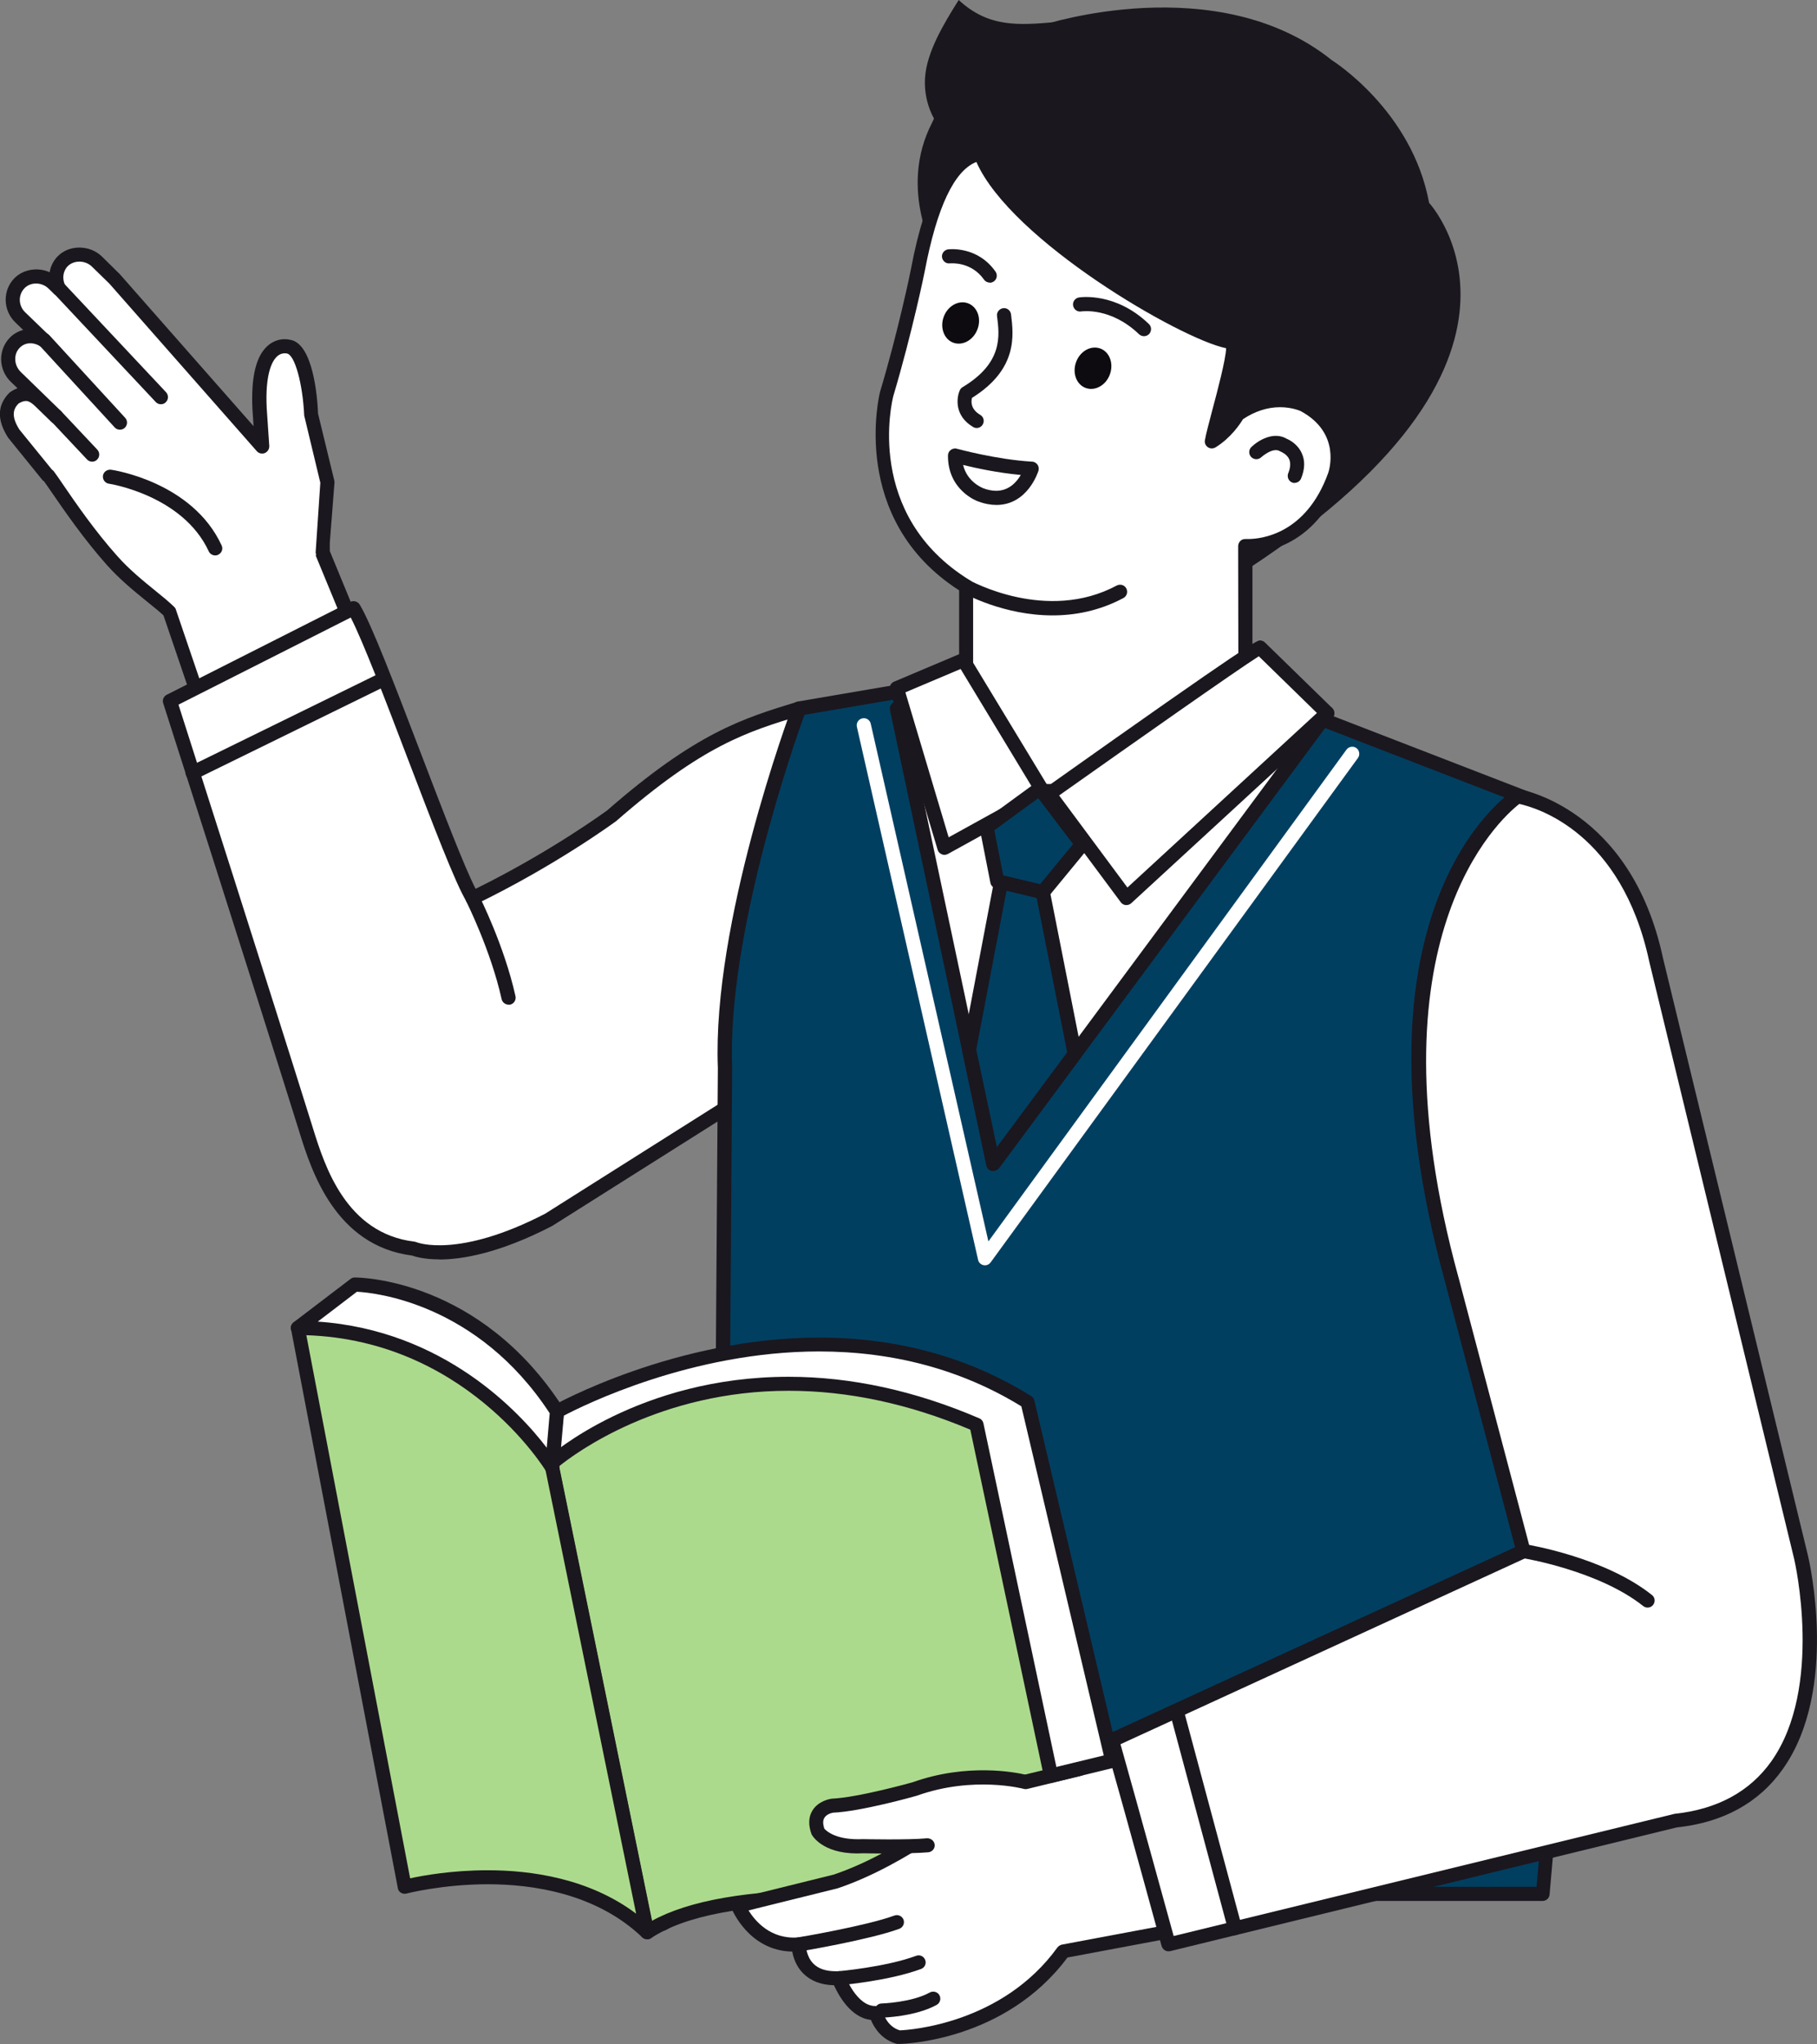 <?xml version="1.0" encoding="UTF-8"?>
<svg id="_레이어_1" data-name="레이어_1" xmlns="http://www.w3.org/2000/svg" width="128.48" height="144.53" version="1.1" viewBox="0 0 128.48 144.53">
  <rect x="0" y="0" width="128.48" height="144.53" fill="#808080" stroke="none"/>
  <!-- Generator: Adobe Illustrator 29.6.1, SVG Export Plug-In . SVG Version: 2.1.1 Build 9)  -->
  <g>
    <g>
      <path d="M22.83,38.36l.33-4.27-1.15-4.73s-.21-4.73-1.61-4.85c0,0-2.3-.69-2.05,4.39l.18,2.67-10.44-11.87-1.24-1.21c-.69-.67-1.77-.68-2.41-.02-.51.53-.59,1.32-.26,1.96l-.4-.39c-.69-.67-1.77-.68-2.41-.02-.65.66-.62,1.74.07,2.41l1.68,1.62c-.66-.42-1.51-.4-2.06.17-.65.66-.62,1.74.07,2.41l2.86,2.78v.03s-1.12-1.09-1.12-1.09c-.62-.6-1.17-.71-1.9-.18-.58.59-.69,1.36.03,2.5l2.4,2.96h.04c.6.78,2.4,3.64,4.52,6.01,1.4,1.57,3.13,2.72,4.05,3.61l3.88,11.41,11.99-3.35-5.05-12.25v-.68Z" fill="#fff"/>
      <path d="M15.4,54.8l-3.84-11.29c-.31-.29-.72-.62-1.18-.99-.85-.69-1.9-1.54-2.81-2.56-1.61-1.8-3.04-3.88-3.9-5.13-.23-.33-.41-.6-.55-.79-.04-.03-.08-.06-.12-.1l-2.43-3c-.79-1.24-.78-2.29.1-3.18.19-.14.38-.24.57-.31l-.47-.45c-.44-.42-.68-.99-.69-1.59,0-.58.21-1.12.61-1.53.26-.27.59-.46.95-.55l-.55-.53c-.44-.42-.68-.99-.69-1.59,0-.58.21-1.12.61-1.53.63-.65,1.68-.81,2.5-.43.07-.42.26-.81.57-1.13.81-.83,2.26-.82,3.12.01l1.26,1.24,9.47,10.76-.08-1.21c-.1-2.12.21-3.58.95-4.35.36-.38.84-.59,1.33-.59.16,0,.29.02.36.04,1.66.22,1.96,4.12,2,5.23l1.15,4.73c.01.05.02.1.01.16l-.33,4.24v.58s5.01,12.16,5.01,12.16c.05.13.05.28-.01.41-.06.13-.18.22-.31.26l-11.99,3.35s-.09.02-.13.02c-.21,0-.4-.13-.47-.34ZM22.36,39.23c-.03-.06-.04-.13-.04-.19l.33-4.91-1.14-4.75c-.1-2.21-.66-4.33-1.24-4.39,0,0-.05-.01-.13-.01-.23,0-.43.09-.61.28-.3.32-.79,1.21-.67,3.6l.18,2.67c.01.21-.11.41-.31.5-.2.08-.43.03-.57-.13l-10.42-11.84-1.24-1.21c-.47-.46-1.27-.47-1.71-.03-.35.36-.41.91-.17,1.38.11.22.05.49-.14.63-.2.15-.47.13-.65-.04l-.4-.39c-.47-.46-1.26-.48-1.7-.02-.21.22-.33.51-.33.82,0,.33.14.65.38.88l1.68,1.62c.18.18.2.47.04.67-.16.2-.45.25-.66.11-.22-.14-.46-.21-.69-.21-.2,0-.49.05-.75.31-.21.21-.33.5-.32.82,0,.33.14.65.38.89l2.86,2.78c.1.1.16.28.15.42-.01.2-.14.37-.32.44-.18.07-.39.03-.53-.11l-1.12-1.09c-.35-.34-.55-.38-.67-.38-.16,0-.36.08-.52.18-.33.34-.58.83.06,1.84l2.3,2.83c.05.03.1.08.14.13.15.2.38.53.67.96.84,1.23,2.25,3.28,3.82,5.03.85.96,1.83,1.75,2.69,2.45.52.42.97.79,1.33,1.14.06.06.1.12.12.2l3.73,10.96,10.99-3.07-4.84-11.73Z" fill="#1b171e"/>
    </g>
    <path d="M11.38,28.58c.12,0,.25-.04.34-.14.2-.19.21-.5.02-.71l-7.19-7.66c-.19-.2-.51-.21-.71-.02-.2.19-.21.5-.02.71l7.19,7.66c.1.11.23.16.36.16Z" fill="#1b171e"/>
    <path d="M8.48,30.38c.12,0,.24-.04.34-.13.2-.19.22-.5.03-.71l-5.36-5.84c-.19-.2-.5-.22-.71-.03-.2.19-.22.5-.03.71l5.36,5.84c.1.11.23.16.37.16Z" fill="#1b171e"/>
    <path d="M6.52,32.64c.12,0,.25-.04.34-.14.2-.19.21-.5.02-.71l-2.54-2.7c-.19-.2-.51-.21-.71-.02-.2.19-.21.5-.02.71l2.54,2.7c.1.11.23.16.36.16Z" fill="#1b171e"/>
    <path d="M15.22,39.27c.07,0,.14-.01.21-.05.25-.12.36-.41.24-.66-2.06-4.46-7.59-5.32-7.82-5.35-.27-.03-.53.15-.57.42-.04.27.15.53.42.57.05,0,5.23.82,7.06,4.78.08.18.27.29.45.29Z" fill="#1b171e"/>
  </g>
  <g>
    <path d="M54.64,76.23l-15.83,10c-6.55,3.4-9.55,2.06-9.55,2.06-5.25-.63-6.83-5.89-7.62-8.39-3.54-11.29-9.63-30.32-9.63-30.32l12.99-6.57c1.6,2.62,6.91,18.08,8.41,20.49,5.71-2.76,9.85-5.83,9.85-5.83,6.1-5.32,9.21-6.34,13.25-7.57" fill="#fff"/>
    <path d="M31.05,89.05c1.62,0,4.26-.44,7.99-2.37l15.87-10.02c.23-.15.3-.46.16-.69-.15-.24-.46-.3-.69-.16l-15.83,10c-6.16,3.19-9.06,2.03-9.09,2.02-.04-.02-.09-.03-.14-.04-4.86-.58-6.36-5.37-7.17-7.95l-.03-.1c-3.21-10.26-8.6-27.1-9.5-29.92l12.18-6.16c.86,1.67,2.47,5.88,4.02,9.95,1.75,4.58,3.4,8.9,4.17,10.14.14.22.42.3.64.19,5.68-2.75,9.89-5.85,9.93-5.88,6.17-5.38,9.23-6.31,13.1-7.49.26-.08.41-.36.33-.62-.08-.26-.36-.41-.62-.33-3.83,1.17-7.13,2.17-13.43,7.67,0,0-3.93,2.9-9.31,5.55-.81-1.57-2.36-5.63-3.87-9.58-1.8-4.71-3.5-9.16-4.33-10.52-.14-.22-.42-.3-.65-.19l-12.99,6.57c-.22.11-.33.37-.25.6.06.19,6.14,19.16,9.63,30.32l.03.1c.81,2.58,2.49,7.94,7.94,8.63.22.08.85.27,1.92.27Z" fill="#1b171e"/>
  </g>
  <path d="M35.96,71.04s.07,0,.11-.01c.27-.06.44-.33.38-.6-.8-3.59-2.53-7.02-2.6-7.16-.13-.25-.42-.34-.67-.22-.25.12-.34.43-.22.67.02.03,1.74,3.46,2.51,6.92.05.23.26.39.49.39Z" fill="#1b171e"/>
  <g>
    <path d="M51.26,75.48c-.41-10.25,5.24-25.39,5.24-25.39l8.38-1.43,26.63,1.43,16.44,6.36c7.15,2.46,2.77,12.67,2.77,12.67,3.16,9.06-.82,55.7-1.63,64.78h-58.24s.41-58.42.41-58.42Z" fill="#013f61"/>
    <path d="M50.5,134.25c-.09-.09-.15-.22-.15-.36l.41-58.39c-.41-10.23,5.04-24.96,5.27-25.58.06-.17.21-.29.38-.32l8.38-1.43s.07,0,.11,0l26.63,1.43c.05,0,.1.01.15.03l16.42,6.35c1.79.62,3.06,1.74,3.77,3.35,1.65,3.71-.22,8.79-.63,9.82,3.08,9.57-.85,55.62-1.67,64.8-.02.26-.24.45-.5.45h-58.24c-.13,0-.26-.05-.35-.15ZM110.26,69.29c-.04-.12-.04-.25.01-.36.02-.05,2.33-5.53.71-9.2-.59-1.34-1.67-2.29-3.2-2.81l-16.37-6.33-26.49-1.42-8.04,1.37c-.75,2.07-5.48,15.63-5.11,24.95l-.4,57.91h57.28c.91-10.19,4.7-55.3,1.62-64.11Z" fill="#1b171e"/>
  </g>
  <path d="M66.27,18.22s-2.86-4.74-.35-9.57c1.6-3.7,3.89-6.04,7.85-6.89,0,0,12.28-4.03,20.41,2.5,0,0,5.67,3.53,6.87,10.08,0,0,10.8,11.61-15.2,27.39l-19.58-23.51Z" fill="#1b171e"/>
  <g>
    <path d="M88.07,50.61l-.02-12s4.4.4,6.34-5.01c0,0,1.12-3.18-2.19-4.97,0,0-2.2-1.08-4.68.68,0,0-.63,1.18-1.82,1.91.22-1.3,2.02-6.99,1.36-7.03-2.68-.16-15.78-7.79-17.71-13.32-1.69.31-3.32,2.35-4.44,8.23,0,0-.89,4.35-2.22,8.79,0,0-2.28,8.71,5.62,13.59v7.26s-3.43.81-3.43.81c.36,4.29,8.55,6.39,8.55,6.39,12.53.35,14.56-4.32,14.56-4.32l.07-1Z" fill="#fff"/>
    <path d="M73.43,56.43s-.07,0-.11-.02c-.35-.09-8.55-2.25-8.93-6.83-.02-.25.14-.47.38-.53l3.05-.72v-6.59c-7.84-5.04-5.62-13.9-5.6-14.01,1.31-4.36,2.2-8.7,2.2-8.74,1.02-5.4,2.61-8.22,4.84-8.63.25-.04.48.1.56.33,1.83,5.23,14.56,12.82,17.27,12.98.15,0,.37.13.46.25.33.46.18,1.45-.83,5.27-.06.21-.11.42-.16.62.35-.41.53-.75.54-.75.04-.07.09-.13.15-.17,1.03-.73,2.13-1.1,3.28-1.1s1.87.37,1.92.39c3.64,1.97,2.44,5.54,2.42,5.58-1.66,4.61-5.1,5.25-6.31,5.33v11.54s-.06,1-.06,1c0,.06-.02.11-.04.16-.08.19-2.15,4.64-13.69,4.64-.43,0-.88,0-1.34-.02ZM87.57,50.61l-.02-12c0-.14.06-.27.16-.37.09-.09.21-.13.34-.13.02,0-.02,0,.2,0,.93,0,4.11-.34,5.67-4.68.04-.11.94-2.8-1.94-4.36,0,0-.59-.28-1.47-.28s-1.79.29-2.62.85c-.2.33-.85,1.32-1.94,1.99-.17.1-.38.1-.54-.01-.16-.11-.25-.3-.21-.5.07-.42.29-1.24.54-2.19.34-1.27.94-3.54.96-4.31-3.2-.64-15.22-7.62-17.66-13.17-1.57.62-2.79,3.21-3.65,7.72,0,.04-.91,4.43-2.22,8.82-.09.34-2.08,8.42,5.4,13.03.15.09.24.25.24.43v7.26c0,.23-.16.43-.38.49l-2.98.71c.78,3.45,7.41,5.33,8.06,5.51,11.11.31,13.69-3.45,14-3.97l.06-.86Z" fill="#1b171e"/>
  </g>
  <path d="M74.43,43.51c1.58,0,3.31-.32,5.01-1.23.24-.13.33-.43.2-.68-.13-.24-.43-.33-.68-.2-4.95,2.65-10.34-.34-10.4-.37-.24-.14-.54-.05-.68.19-.14.24-.05.54.19.68.16.09,2.9,1.61,6.36,1.61Z" fill="#1b171e"/>
  <path d="M80.89,23.77c.13,0,.26-.05.36-.15.19-.2.19-.52-.01-.71-2.37-2.28-4.85-1.89-4.95-1.88-.27.05-.46.3-.41.58.05.27.31.46.57.41h0c.09-.01,2.1-.3,4.09,1.61.1.09.22.14.35.14Z" fill="#1b171e"/>
  <path d="M69.06,30.26c.17,0,.34-.09.43-.25.14-.24.06-.54-.18-.68-.68-.4-.65-.94-.58-1.2,3.26-2.03,2.94-4.45,2.76-5.91-.04-.27-.28-.47-.56-.43-.27.04-.47.29-.43.56.18,1.39.43,3.3-2.43,5.02-.09.05-.16.13-.2.22-.25.56-.38,1.82.94,2.6.08.05.17.07.25.07Z" fill="#1b171e"/>
  <g>
    <path d="M67.52,32.21s2.77.78,5.42.93c0,0-.88,2.87-3.61,1.84,0,0-1.81-.65-1.8-2.77Z" fill="#fff"/>
    <path d="M69.16,35.45c-.09-.03-2.14-.79-2.13-3.24,0-.16.07-.3.2-.4.12-.09.29-.13.44-.08.03,0,2.75.76,5.31.91.15,0,.29.09.38.21.09.13.11.29.07.43-.03.1-.77,2.42-2.97,2.42h0c-.41,0-.85-.08-1.29-.25ZM68.1,32.87c.29,1.21,1.35,1.61,1.4,1.64.33.13.65.19.94.19h0c.9,0,1.45-.62,1.74-1.12-1.64-.15-3.21-.49-4.09-.71Z" fill="#1b171e"/>
  </g>
  <path d="M69.98,19.99c.1,0,.2-.03.29-.09.23-.16.28-.47.12-.7-1.27-1.81-3.26-1.58-3.35-1.57-.27.04-.47.29-.43.56.04.27.29.47.56.43.06,0,1.49-.15,2.41,1.15.1.14.25.21.41.21Z" fill="#1b171e"/>
  <path d="M69.12,23.27c-.28.77-1.05,1.2-1.71.96-.66-.24-.96-1.07-.68-1.83.28-.77,1.05-1.2,1.71-.96.66.24.97,1.06.68,1.83Z" fill="#0d0b0f"/>
  <path d="M78.48,26.47c-.28.77-1.04,1.2-1.71.96-.66-.24-.96-1.06-.68-1.83.28-.77,1.04-1.2,1.71-.96.66.24.96,1.06.68,1.83Z" fill="#0d0b0f"/>
  <path d="M91.54,34.14c.2,0,.38-.12.46-.31.27-.66.29-1.26.05-1.78-.29-.66-.88-.95-1.07-1.03-.92-.54-2,.11-2.49.58-.2.19-.21.51-.02.71.19.2.51.21.71.02,0,0,.82-.74,1.32-.43.03.02.06.03.1.05h0s.4.16.56.52c.11.26.09.6-.07.99-.1.25.02.55.27.65.06.03.12.04.19.04Z" fill="#1b171e"/>
  <g>
    <polygon points="93.84 50.42 70.23 82.29 63.41 50.09 73.76 56.34 93.84 50.42" fill="#fff"/>
    <path d="M70.13,82.78c-.19-.04-.34-.19-.38-.38l-6.82-32.2c-.04-.19.04-.4.2-.51.16-.12.38-.13.55-.02l10.16,6.14,19.87-5.86c.21-.06.43.02.55.19.12.18.12.41,0,.58l-23.61,31.86c-.09.13-.25.2-.4.2-.04,0-.07,0-.11-.01ZM73.9,56.82c-.13.04-.28.02-.4-.05l-9.36-5.65,6.35,29.98,22.06-29.77-18.65,5.5Z" fill="#1b171e"/>
  </g>
  <path d="M69.65,89.46c.16,0,.31-.08.4-.21l25.97-35.66c.16-.22.11-.54-.11-.7-.22-.16-.54-.11-.7.11l-25.32,34.77-8.32-36.6c-.06-.27-.32-.44-.6-.38-.27.06-.44.33-.38.6l8.57,37.68c.04.19.19.34.39.38.03,0,.07.01.1.01Z" fill="#fff"/>
  <g>
    <polygon points="68.12 46.67 73.81 56.06 66.78 59.94 63.41 48.66 68.12 46.67" fill="#fff"/>
    <path d="M66.59,60.4c-.14-.06-.25-.17-.29-.32l-3.37-11.28c-.07-.25.05-.5.28-.6l4.71-1.99c.23-.1.5-.01.62.2l5.69,9.39c.07.12.09.26.06.39-.04.13-.12.24-.24.31l-7.03,3.88c-.08.04-.16.06-.24.06-.06,0-.13-.01-.19-.04ZM67.92,47.3l-3.9,1.65,3.06,10.25,6.03-3.33-5.19-8.58Z" fill="#1b171e"/>
  </g>
  <g>
    <path d="M89.08,45.79c-.16-.11-14.91,10.34-14.91,10.34l5.47,7.36,14.2-13.07-4.76-4.64Z" fill="#fff"/>
    <path d="M79.6,63.99c-.14-.01-.27-.09-.35-.2l-5.47-7.36c-.08-.11-.11-.24-.09-.38.02-.13.1-.25.21-.33,14.72-10.44,14.99-10.44,15.19-10.44.13,0,.26.05.35.14l4.76,4.64c.1.1.15.23.15.37,0,.14-.06.27-.16.36l-14.2,13.07c-.09.08-.21.13-.34.13-.02,0-.03,0-.05,0ZM89.01,46.4c-1.54.97-8.93,6.17-14.12,9.84l4.83,6.51,13.4-12.34-4.11-4.01Z" fill="#1b171e"/>
  </g>
  <path d="M74.66,1.56c-2.66.23-4.77.39-6.87-1.56-1.07,1.7-2.26,3.68-2.38,5.49-.07,1.04.13,2.85,1.84,4.43" fill="#1b171e"/>
  <g>
    <g>
      <path d="M72.66,99.12l7.99,33.83-4.17,2.84c-6.54-1.55-21.52-4.88-29.6.2l-7.9-32.49.4-3.7s18-10.2,33.28-.67Z" fill="#fff"/>
      <path d="M46.69,136.45c-.15-.06-.26-.19-.3-.34l-7.9-32.49c-.01-.06-.02-.11-.01-.17l.4-3.7c.02-.16.11-.3.25-.38.08-.05,8.6-4.8,18.78-4.8,5.55,0,10.61,1.39,15.01,4.14.11.07.19.18.22.31l7.99,33.83c.05.2-.03.41-.21.53l-4.17,2.84c-.12.08-.26.11-.4.07-3.15-.75-10.54-2.5-17.53-2.5-4.98,0-8.91.89-11.69,2.64-.08.05-.17.08-.27.08-.06,0-.13-.01-.19-.04ZM72.22,99.43c-4.2-2.58-9.02-3.88-14.31-3.88-9,0-16.68,3.82-18.06,4.55l-.36,3.35,7.72,31.75c2.89-1.62,6.8-2.44,11.63-2.44,6.95,0,14.24,1.69,17.54,2.48l3.7-2.52-7.86-33.29Z" fill="#1b171e"/>
    </g>
    <g>
      <path d="M38.98,103.49s11.79-10.61,30.07-2.76l7.44,35.05s-23.21-4.23-30.73.83l-6.77-33.12Z" fill="#acda8d"/>
      <path d="M45.56,137.07c-.15-.06-.27-.2-.3-.36l-6.77-33.12c-.04-.17.02-.35.16-.47.26-.24,6.55-5.78,17.12-5.78,4.41,0,8.95.99,13.48,2.94.15.06.26.2.29.36l7.44,35.05c.03.16-.01.33-.13.45s-.28.17-.45.14c-.09-.02-9.14-1.65-17.64-1.65-6.07,0-10.35.81-12.72,2.4-.08.06-.18.08-.28.08-.06,0-.13-.01-.19-.04ZM75.84,135.16l-7.23-34.08c-4.33-1.83-8.65-2.75-12.85-2.75-9.11,0-15.06,4.39-16.24,5.35l6.57,32.13c2.62-1.45,6.86-2.19,12.65-2.19,7.18,0,14.75,1.15,17.09,1.54Z" fill="#1b171e"/>
    </g>
    <g>
      <path d="M38.98,103.49s-6.28-10.78-17.93-9.6l7.55,39.51s10.78-2.86,17.15,3.21l-6.77-33.12Z" fill="#acda8d"/>
      <path d="M45.41,136.97c-3.25-3.1-7.73-3.75-10.92-3.75s-5.73.65-5.75.66c-.13.03-.28.01-.39-.06-.12-.07-.2-.19-.22-.33l-7.55-39.51c-.03-.14,0-.28.09-.39.08-.11.21-.18.35-.2.61-.06,1.22-.09,1.81-.09,10.67,0,16.54,9.84,16.59,9.94.03.05.05.1.06.15l6.77,33.12c.04.21-.06.43-.25.54-.08.04-.16.06-.24.06-.12,0-.25-.05-.34-.14ZM22.82,94.3c-.39,0-.78.01-1.17.04l7.35,38.46c.92-.2,2.97-.57,5.49-.57,3.02,0,7.16.56,10.49,3.07l-6.46-31.62c-.52-.85-6.04-9.38-15.69-9.38Z" fill="#1b171e"/>
    </g>
    <g>
      <path d="M39.38,99.79l-.35,3.97s-5.83-9.81-17.98-9.88l4.03-3.07s8.51-.02,14.3,8.97Z" fill="#fff"/>
      <path d="M38.61,104.02c-.06-.1-5.82-9.57-17.55-9.63-.21,0-.4-.14-.47-.34-.07-.2,0-.43.17-.56l4.03-3.07c.09-.07.19-.1.3-.1.36,0,8.86.1,14.72,9.2.06.09.09.2.08.31l-.35,3.97c-.02.22-.17.4-.39.44-.04,0-.07.01-.11.01-.17,0-.34-.09-.43-.24ZM25.25,91.32l-2.78,2.12c8.9.61,14.27,6.4,16.19,8.92l.21-2.44c-5.13-7.83-12.45-8.53-13.62-8.59Z" fill="#1b171e"/>
    </g>
  </g>
  <g>
    <g>
      <path d="M59.1,133.02l-6.9,1.71s1.21,3,4.29,2.74c0,0-.06,2.52,2.83,2.39,0,0,.94,2.6,2.64,2.46,0,0,.31,1.38,1.64,1.72,0,0,7.3-.12,11.6-6.06l20.13-3.78-1.7-13.34-23.92,5.82s-5.4,4.61-10.61,6.35Z" fill="#fff"/>
      <path d="M63.47,144.52c-1.15-.29-1.67-1.19-1.89-1.71-1.42-.15-2.29-1.74-2.61-2.45-.92-.02-1.66-.31-2.19-.85-.49-.5-.68-1.1-.76-1.53-3.05-.05-4.25-2.94-4.3-3.07-.05-.13-.05-.29.02-.41.07-.13.18-.22.33-.26l6.87-1.7c5.06-1.69,10.39-6.21,10.44-6.26.06-.05.13-.09.21-.11l23.92-5.82c.14-.04.29,0,.4.07.12.08.19.21.21.35l1.7,13.34c.03.26-.14.51-.4.55l-19.94,3.74c-4.41,5.92-11.58,6.1-11.88,6.11h0s-.08,0-.12-.01ZM93.2,121.47l-23.26,5.66c-.76.64-5.75,4.72-10.72,6.38l-6.29,1.56c.47.76,1.57,2.06,3.51,1.91.15,0,.28.04.38.13.1.1.16.23.16.38,0,0,0,.79.52,1.33.36.37.89.55,1.59.55h.19c.23-.04.42.12.49.33,0,.02.8,2.13,2.12,2.13h0c.23-.02.47.14.53.39.01.04.26,1.05,1.21,1.33.72-.03,7.24-.47,11.14-5.86.08-.1.19-.17.31-.2l19.67-3.69-1.57-12.31Z" fill="#1b171e"/>
    </g>
    <g>
      <path d="M56.48,137.47s4.9-.83,6.94-1.58" fill="#fff"/>
      <path d="M56.48,137.97s.06,0,.08,0c.2-.03,4.97-.84,7.03-1.6.26-.1.39-.38.3-.64-.1-.26-.38-.39-.64-.3-1.98.73-6.8,1.55-6.85,1.55-.27.05-.46.3-.41.58.04.24.25.42.49.42Z" fill="#1b171e"/>
    </g>
    <g>
      <path d="M59.31,139.86s3.39-.28,5.65-1.12" fill="#fff"/>
      <path d="M59.31,140.36s.03,0,.04,0c.14-.01,3.48-.3,5.78-1.15.26-.1.39-.38.29-.64-.1-.26-.38-.39-.64-.29-2.17.8-5.48,1.09-5.51,1.09-.28.02-.48.26-.46.54.02.26.24.46.5.46Z" fill="#1b171e"/>
    </g>
    <g>
      <path d="M62.35,142.15s2.24-.06,3.64-.84" fill="#fff"/>
      <path d="M62.35,142.65h.01c.1,0,2.37-.07,3.87-.9.24-.13.33-.44.2-.68-.13-.24-.44-.33-.68-.2-1.28.71-3.39.78-3.41.78-.28,0-.49.24-.49.51,0,.27.23.49.5.49Z" fill="#1b171e"/>
    </g>
    <g>
      <path d="M76.33,125.06l-3.81.93s-3.68-1-7.84.48c0,0-3.89,1.1-5.87,1.19,0,0-1.58.23-.97,1.86,0,0,.7,1.14,3.17,1.01,0,0,3.16.07,4.57-.06" fill="#fff"/>
      <path d="M62.93,131.04c.94,0,2.02-.02,2.71-.08.28-.03.48-.27.45-.54-.03-.28-.28-.46-.54-.45-1.36.13-4.48.06-4.52.06-1.91.09-2.6-.58-2.74-.74-.11-.33-.11-.58,0-.76.14-.25.49-.35.61-.37,1.96-.08,5.77-1.15,5.93-1.2,4-1.43,7.54-.49,7.57-.48.08.02.17.02.25,0l3.81-.93c.27-.07.43-.34.37-.6-.07-.27-.33-.43-.6-.37l-3.69.9c-.71-.17-4.14-.85-8.01.53,0,0-3.83,1.08-5.72,1.16-.14.02-.96.16-1.37.85-.28.46-.29,1.03-.05,1.68.13.23.98,1.48,3.67,1.33.05,0,.89.02,1.88.02Z" fill="#1b171e"/>
    </g>
  </g>
  <g>
    <path d="M102.64,90.43l5.08,19.24-29.1,13.37c1.62,5.75,4,14.43,4,14.43l35.83-8.75c13-1.37,8.9-18.62,8.9-18.62l-10.25-42.24c-2.24-10.45-9.8-11.58-9.8-11.58,0,0-11.87,7.81-4.66,34.14Z" fill="#fff"/>
    <path d="M82.14,137.6s-2.37-8.68-4-14.43c-.07-.24.05-.49.27-.59l28.72-13.19-4.97-18.83c-7.23-26.38,4.37-34.36,4.87-34.69.1-.07.23-.1.35-.08.08.01,7.93,1.3,10.21,11.95l10.25,42.24c.09.38,2.2,9.49-1.78,15.1-1.69,2.39-4.23,3.78-7.49,4.12l-35.83,8.75s-.08.01-.12.01c-.22,0-.42-.15-.48-.37ZM103.13,90.31l5.08,19.24c.06.24-.05.48-.27.58l-28.71,13.19c1.39,4.93,3.25,11.73,3.76,13.56l35.42-8.64c3.02-.32,5.32-1.57,6.84-3.71,3.71-5.24,1.64-14.2,1.62-14.29l-10.25-42.25c-1.96-9.16-7.99-10.89-9.19-11.15-1.35,1.05-10.87,9.51-4.3,33.48Z" fill="#1b171e"/>
  </g>
  <path d="M116.5,113.66c.15,0,.29-.06.39-.19.17-.22.14-.53-.08-.7-3.36-2.68-8.78-3.56-9.01-3.6-.26-.04-.53.14-.57.42-.04.27.14.53.42.57.05,0,5.39.88,8.54,3.39.09.07.2.11.31.11Z" fill="#1b171e"/>
  <polygon points="73.53 55.74 76.52 59.69 73.73 63.07 70.52 62.31 69.76 58.48 73.53 55.74" fill="#013f61"/>
  <path d="M73.61,63.56l-3.21-.76c-.19-.04-.34-.2-.37-.39l-.75-3.82c-.04-.19.04-.39.2-.5l3.76-2.75c.22-.16.53-.12.69.1l3,3.95c.14.19.13.44-.01.62l-2.79,3.39c-.1.12-.24.18-.39.18-.04,0-.08,0-.12-.01ZM73.42,56.43l-3.11,2.27.63,3.2,2.6.62,2.34-2.84-2.46-3.24Z" fill="#1b171e"/>
  <polygon points="70.77 62.37 73.73 63.07 75.99 74.52 70.23 82.29 68.52 74.21 70.77 62.37" fill="#013f61"/>
  <path d="M70.13,82.78c-.19-.04-.34-.19-.38-.38l-1.71-8.07c-.01-.06-.01-.13,0-.2l2.25-11.84c.03-.13.1-.25.22-.33.11-.07.25-.1.39-.07l2.96.7c.19.04.34.2.37.39l2.26,11.44c.03.14,0,.28-.09.39l-5.76,7.77c-.09.13-.25.2-.4.2-.04,0-.07,0-.11-.01ZM73.3,63.49l-2.13-.51-2.14,11.23,1.46,6.89,4.97-6.7-2.16-10.91Z" fill="#1b171e"/>
  <path d="M87.32,136.82s.09,0,.13-.02c.27-.07.42-.35.35-.61l-4.07-15.17c-.07-.27-.34-.42-.61-.35-.27.07-.42.35-.35.61l4.07,15.17c.06.22.26.37.48.37Z" fill="#1b171e"/>
  <path d="M13.62,55.14c.07,0,.15-.02.22-.05l13.22-6.48c.25-.12.35-.42.23-.67-.12-.25-.42-.35-.67-.23l-13.22,6.48c-.25.12-.35.42-.23.67.09.18.26.28.45.28Z" fill="#1b171e"/>
</svg>
